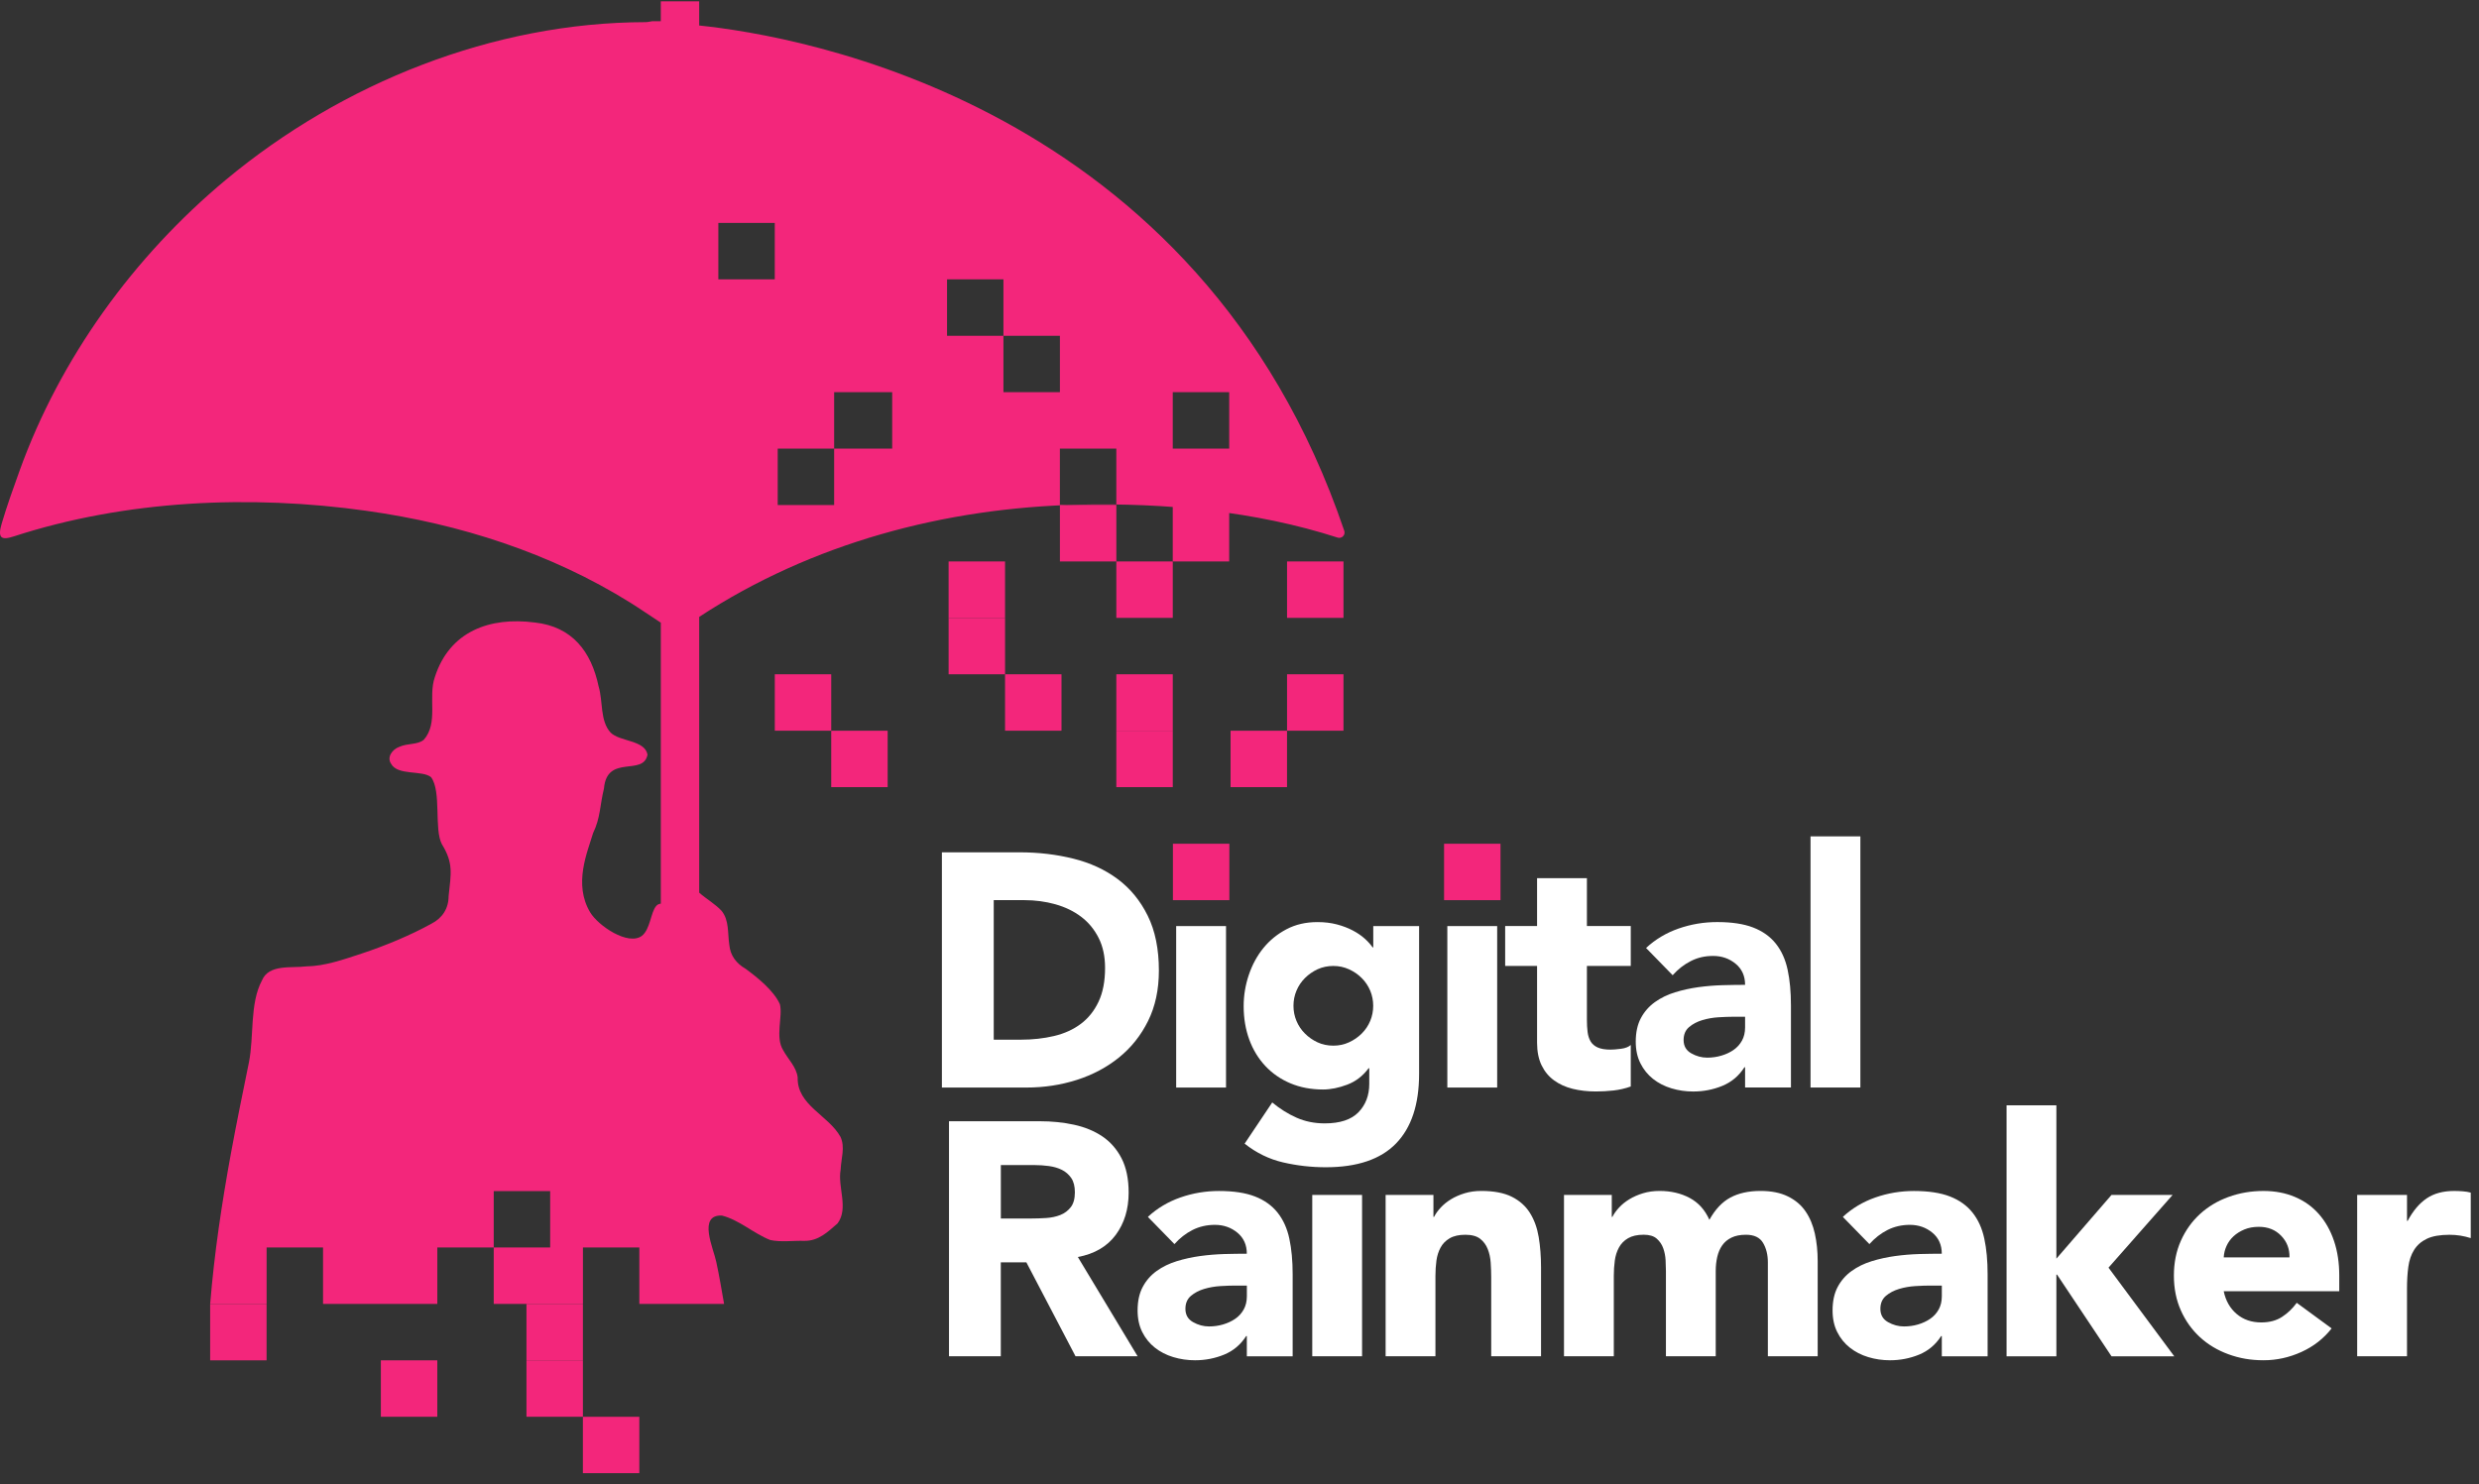 <svg xmlns="http://www.w3.org/2000/svg" width="197" height="118" viewBox="0 0 197 118" fill="none"><rect x="0" y="0" width="197" height="118" fill="#333333" stroke="none"/><g clip-path="url(#clip0_312_1961)"><path d="M21.185 103.648H16.7V108.134H21.185V103.648Z" fill="#F3267B"></path><path d="M34.751 108.133H30.266V112.618H34.751V108.133Z" fill="#F3267B"></path><path d="M46.322 103.648H41.837V108.134H46.322V103.648Z" fill="#F3267B"></path><path d="M46.322 108.133H41.837V112.618H46.322V108.133Z" fill="#F3267B"></path><path d="M50.806 112.619H46.321V117.104H50.806V112.619Z" fill="#F3267B"></path><path d="M55.562 2.027V0.103H52.512V1.686H51.836C51.836 1.686 51.824 1.686 51.816 1.688C51.683 1.7 51.514 1.76 51.297 1.76C39.202 1.782 27.208 6.588 17.959 14.284C10.642 20.373 4.788 28.447 1.554 37.42C1.052 38.811 0.553 40.203 0.135 41.617C-0.205 42.77 0.091 42.965 1.092 42.64C9.995 39.745 19.914 39.309 29.146 40.608C36.525 41.646 43.728 43.944 50.076 47.897C50.902 48.412 51.697 48.97 52.514 49.497V71.829C52.371 71.85 52.241 71.901 52.146 72.018C51.706 72.519 51.677 73.881 51.001 74.397C49.902 75.192 47.539 73.591 46.898 72.519C45.554 70.269 46.681 67.741 47.132 66.222C47.722 65.004 47.67 63.998 47.995 62.679C48.235 59.912 51.13 61.743 51.457 59.983C51.243 58.817 49.258 58.963 48.525 58.236C47.665 57.299 47.927 55.732 47.571 54.566C46.986 51.777 45.459 49.809 42.508 49.484C38.915 49.016 35.73 50.182 34.559 53.812C33.992 55.412 34.872 57.476 33.67 58.812C33.165 59.219 32.384 59.066 31.724 59.37C31.174 59.567 30.727 60.19 31.073 60.703C31.595 61.686 33.564 61.196 34.26 61.783C35.094 62.914 34.482 65.889 35.112 67.1C36.049 68.622 35.84 69.427 35.65 71.242C35.649 72.221 35.145 72.987 34.286 73.423C32.599 74.363 30.509 75.214 28.754 75.794C27.339 76.258 25.805 76.804 24.339 76.817C23.173 76.973 21.367 76.614 20.819 77.931C19.833 79.771 20.193 82.383 19.785 84.429C19.299 86.839 18.797 89.245 18.355 91.663C17.629 95.633 17.027 99.629 16.702 103.649H21.187V99.163H25.671V103.649H34.752V99.163H39.236V94.68H43.721V99.163H39.236V103.649H46.325V99.163H50.807V103.649H57.541C57.346 102.533 57.158 101.407 56.919 100.305C56.708 99.256 55.423 96.553 57.363 96.623C58.755 96.974 59.877 98.045 61.21 98.57C62.056 98.754 63.039 98.61 63.916 98.636C65.048 98.652 65.78 97.928 66.561 97.247C67.459 96.032 66.547 94.355 66.805 92.972C66.834 92.103 67.177 91.21 66.794 90.375C65.84 88.649 63.325 87.862 63.39 85.641C63.29 84.811 62.626 84.204 62.242 83.491C61.578 82.446 62.224 80.791 61.976 79.824C61.475 78.717 60.161 77.68 59.249 77.007C58.524 76.593 58.03 75.962 57.957 75.101C57.814 74.198 57.961 73.157 57.341 72.402C56.862 71.879 56.15 71.471 55.563 70.96V49.037C64.538 43.161 75.085 40.36 85.754 40.116C92.534 39.962 99.782 40.626 106.298 42.734C106.629 42.84 106.937 42.523 106.826 42.195C95.289 8.165 63.378 2.83 55.562 2.027ZM61.569 22.206H57.085V17.721H61.569V22.206ZM70.9 31.177V35.662H66.287V40.146H61.803V35.662H66.287V31.175H70.9V31.177ZM84.228 31.175H79.741V26.69H75.259V22.206H79.741V26.69H84.228V31.175ZM93.196 35.662V31.175H97.682V35.662H93.196ZM84.226 40.147V35.66H88.711V40.147H84.226Z" fill="#F3267B"></path><path d="M81.114 39.552V39.574H80.473C80.687 39.565 80.901 39.558 81.114 39.552Z" fill="#F3267B"></path><path d="M88.714 40.145H84.228V44.63H88.714V40.145Z" fill="#F3267B"></path><path d="M79.869 49.114H75.384V53.599H79.869V49.114Z" fill="#F3267B"></path><path d="M79.869 58.084H84.355V53.599H79.869V58.084Z" fill="#F3267B"></path><path d="M61.571 58.084H66.056V53.599H61.571V58.084Z" fill="#F3267B"></path><path d="M75.383 49.114H79.868V44.629H75.383V49.114Z" fill="#F3267B"></path><path d="M88.712 58.084H93.197V53.599H88.712V58.084Z" fill="#F3267B"></path><path d="M88.712 62.57H93.197V58.085H88.712V62.57Z" fill="#F3267B"></path><path d="M93.195 44.63H97.681V40.145H93.195V44.63Z" fill="#F3267B"></path><path d="M97.792 62.57H102.277V58.085H97.792V62.57Z" fill="#F3267B"></path><path d="M66.055 62.57H70.54V58.085H66.055V62.57Z" fill="#F3267B"></path><path d="M102.278 58.084H106.764V53.599H102.278V58.084Z" fill="#F3267B"></path><path d="M102.278 49.114H106.764V44.629H102.278V49.114Z" fill="#F3267B"></path><path d="M93.209 71.554H97.694V67.069H93.209V71.554Z" fill="#F3267B"></path><path d="M114.757 71.554H119.242V67.069H114.757V71.554Z" fill="#F3267B"></path><path d="M88.712 49.114H93.197V44.629H88.712V49.114Z" fill="#F3267B"></path><path d="M74.851 67.751H81.03C82.526 67.751 83.948 67.919 85.294 68.254C86.641 68.588 87.817 69.13 88.82 69.878C89.823 70.626 90.619 71.599 91.21 72.796C91.8 73.993 92.094 75.446 92.094 77.153C92.094 78.668 91.807 80.001 91.236 81.155C90.664 82.309 89.894 83.276 88.925 84.059C87.955 84.843 86.838 85.436 85.57 85.842C84.302 86.247 82.973 86.449 81.583 86.449H74.85V67.753L74.851 67.751ZM78.971 82.645H81.11C82.06 82.645 82.945 82.547 83.763 82.353C84.581 82.159 85.29 81.839 85.889 81.389C86.487 80.941 86.959 80.35 87.302 79.62C87.646 78.89 87.817 77.996 87.817 76.939C87.817 76.024 87.646 75.227 87.302 74.549C86.959 73.871 86.496 73.312 85.915 72.873C85.335 72.434 84.652 72.103 83.869 71.882C83.085 71.662 82.262 71.552 81.399 71.552H78.97V82.643L78.971 82.645Z" fill="white"></path><path d="M93.468 73.614H97.429V86.449H93.468V73.614Z" fill="white"></path><path d="M112.772 85.364C112.772 87.794 112.16 89.638 110.937 90.897C109.714 92.156 107.851 92.785 105.352 92.785C104.207 92.785 103.081 92.657 101.971 92.401C100.862 92.145 99.84 91.649 98.908 90.909L101.101 87.635C101.717 88.145 102.364 88.55 103.042 88.849C103.72 89.148 104.464 89.298 105.273 89.298C106.487 89.298 107.381 89.004 107.954 88.413C108.526 87.823 108.812 87.071 108.812 86.156V84.914H108.76C108.302 85.531 107.734 85.967 107.057 86.221C106.379 86.475 105.741 86.605 105.142 86.605C104.191 86.605 103.329 86.441 102.554 86.116C101.779 85.791 101.114 85.333 100.56 84.743C100.005 84.153 99.578 83.454 99.279 82.643C98.981 81.834 98.831 80.944 98.831 79.976C98.831 79.132 98.967 78.304 99.241 77.494C99.514 76.685 99.9 75.972 100.403 75.355C100.905 74.739 101.517 74.241 102.238 73.864C102.959 73.485 103.778 73.297 104.694 73.297C105.258 73.297 105.772 73.359 106.239 73.482C106.706 73.605 107.123 73.764 107.493 73.958C107.863 74.152 108.18 74.368 108.444 74.605C108.707 74.842 108.92 75.076 109.077 75.305H109.13V73.614H112.773V85.366L112.772 85.364ZM102.789 79.951C102.789 80.374 102.868 80.774 103.027 81.153C103.185 81.532 103.41 81.867 103.7 82.156C103.991 82.448 104.324 82.68 104.703 82.856C105.082 83.031 105.5 83.119 105.957 83.119C106.415 83.119 106.811 83.031 107.197 82.856C107.584 82.68 107.923 82.446 108.214 82.156C108.506 81.865 108.729 81.532 108.888 81.153C109.046 80.774 109.125 80.374 109.125 79.951C109.125 79.529 109.046 79.129 108.888 78.75C108.729 78.371 108.504 78.036 108.214 77.747C107.925 77.455 107.584 77.223 107.197 77.047C106.811 76.871 106.396 76.784 105.957 76.784C105.518 76.784 105.08 76.871 104.703 77.047C104.324 77.223 103.99 77.457 103.7 77.747C103.409 78.036 103.185 78.372 103.027 78.75C102.868 79.129 102.789 79.529 102.789 79.951Z" fill="white"></path><path d="M115.016 73.614H118.977V86.449H115.016V73.614Z" fill="white"></path><path d="M129.593 76.782H126.108V81.059C126.108 81.412 126.125 81.732 126.161 82.023C126.196 82.314 126.275 82.564 126.398 82.775C126.521 82.986 126.711 83.15 126.965 83.264C127.221 83.378 127.56 83.435 127.982 83.435C128.193 83.435 128.47 83.413 128.814 83.368C129.157 83.325 129.416 83.224 129.593 83.065V86.365C129.153 86.524 128.695 86.629 128.221 86.683C127.744 86.735 127.279 86.761 126.822 86.761C126.153 86.761 125.537 86.69 124.973 86.55C124.409 86.41 123.916 86.185 123.494 85.877C123.071 85.569 122.742 85.168 122.503 84.675C122.266 84.182 122.147 83.584 122.147 82.88V76.78H119.612V73.611H122.147V69.808H126.108V73.611H129.593V76.78V76.782Z" fill="white"></path><path d="M138.678 84.837H138.625C138.185 85.524 137.599 86.017 136.869 86.316C136.138 86.615 135.368 86.764 134.558 86.764C133.958 86.764 133.382 86.681 132.827 86.513C132.273 86.347 131.784 86.096 131.362 85.761C130.94 85.427 130.606 85.013 130.359 84.519C130.113 84.026 129.989 83.455 129.989 82.803C129.989 82.063 130.125 81.439 130.399 80.928C130.672 80.418 131.042 79.996 131.508 79.66C131.975 79.326 132.507 79.065 133.106 78.88C133.704 78.695 134.325 78.56 134.967 78.47C135.61 78.382 136.252 78.33 136.895 78.312C137.537 78.295 138.132 78.285 138.678 78.285C138.678 77.581 138.427 77.022 137.926 76.609C137.423 76.196 136.83 75.988 136.143 75.988C135.456 75.988 134.898 76.125 134.36 76.398C133.823 76.671 133.344 77.045 132.921 77.52L130.809 75.355C131.549 74.668 132.411 74.153 133.397 73.809C134.384 73.466 135.405 73.295 136.46 73.295C137.622 73.295 138.578 73.44 139.326 73.731C140.074 74.021 140.673 74.449 141.121 75.011C141.57 75.575 141.882 76.266 142.058 77.084C142.234 77.902 142.322 78.849 142.322 79.922V86.444H138.678V84.834V84.837ZM137.701 80.823C137.402 80.823 137.028 80.837 136.579 80.863C136.131 80.889 135.699 80.965 135.285 81.088C134.87 81.211 134.519 81.396 134.228 81.643C133.937 81.889 133.792 82.233 133.792 82.672C133.792 83.148 133.994 83.499 134.399 83.729C134.804 83.959 135.226 84.073 135.667 84.073C136.054 84.073 136.428 84.02 136.789 83.914C137.149 83.808 137.471 83.66 137.753 83.466C138.035 83.271 138.259 83.026 138.427 82.726C138.593 82.427 138.678 82.074 138.678 81.669V80.825H137.701V80.823Z" fill="white"></path><path d="M143.878 66.483H147.839V86.447H143.878V66.483Z" fill="white"></path><path d="M75.416 89.128H82.646C83.596 89.128 84.497 89.22 85.35 89.405C86.204 89.59 86.951 89.898 87.594 90.328C88.236 90.76 88.746 91.341 89.124 92.069C89.501 92.8 89.691 93.71 89.691 94.801C89.691 96.12 89.347 97.242 88.662 98.166C87.976 99.089 86.973 99.674 85.654 99.921L90.404 107.811H85.469L81.563 100.343H79.531V107.811H75.414V89.129L75.416 89.128ZM79.532 96.859H81.961C82.331 96.859 82.722 96.846 83.135 96.82C83.548 96.793 83.922 96.713 84.257 96.582C84.591 96.45 84.868 96.243 85.089 95.963C85.309 95.682 85.418 95.286 85.418 94.775C85.418 94.3 85.321 93.921 85.129 93.641C84.934 93.359 84.688 93.145 84.389 92.994C84.09 92.844 83.746 92.743 83.36 92.69C82.973 92.638 82.594 92.612 82.226 92.612H79.534V96.859H79.532Z" fill="white"></path><path d="M99.085 106.202H99.032C98.591 106.888 98.008 107.381 97.277 107.68C96.547 107.978 95.778 108.128 94.968 108.128C94.37 108.128 93.794 108.045 93.239 107.877C92.684 107.71 92.197 107.459 91.775 107.125C91.353 106.791 91.019 106.378 90.772 105.885C90.526 105.393 90.402 104.82 90.402 104.17C90.402 103.432 90.538 102.806 90.811 102.296C91.083 101.786 91.453 101.364 91.918 101.03C92.384 100.695 92.917 100.436 93.515 100.251C94.112 100.067 94.734 99.931 95.374 99.843C96.017 99.755 96.658 99.703 97.3 99.684C97.943 99.668 98.536 99.658 99.082 99.658C99.082 98.954 98.83 98.396 98.33 97.984C97.829 97.571 97.234 97.364 96.549 97.364C95.898 97.364 95.303 97.501 94.767 97.772C94.231 98.045 93.752 98.419 93.33 98.894L91.219 96.731C91.959 96.045 92.82 95.531 93.804 95.187C94.789 94.843 95.811 94.672 96.866 94.672C98.028 94.672 98.981 94.817 99.729 95.108C100.476 95.398 101.074 95.825 101.524 96.389C101.972 96.953 102.285 97.641 102.46 98.46C102.636 99.278 102.724 100.224 102.724 101.296V107.814H99.083V106.203L99.085 106.202ZM98.108 102.191C97.809 102.191 97.434 102.205 96.986 102.231C96.538 102.258 96.106 102.333 95.693 102.456C95.28 102.58 94.928 102.764 94.638 103.011C94.348 103.258 94.202 103.601 94.202 104.04C94.202 104.515 94.404 104.868 94.809 105.096C95.213 105.325 95.636 105.439 96.076 105.439C96.462 105.439 96.837 105.387 97.197 105.281C97.558 105.174 97.878 105.026 98.16 104.832C98.442 104.64 98.665 104.393 98.833 104.094C99 103.795 99.085 103.444 99.085 103.039V102.194H98.108V102.191Z" fill="white"></path><path d="M104.282 94.986H108.24V107.81H104.282V94.986Z" fill="white"></path><path d="M110.112 94.986H113.912V96.727H113.964C114.087 96.48 114.263 96.235 114.493 95.987C114.721 95.741 114.993 95.522 115.311 95.328C115.627 95.135 115.987 94.977 116.392 94.853C116.796 94.73 117.237 94.668 117.711 94.668C118.714 94.668 119.523 94.823 120.14 95.131C120.754 95.439 121.235 95.866 121.577 96.411C121.921 96.957 122.153 97.599 122.277 98.337C122.4 99.077 122.462 99.876 122.462 100.738V107.81H118.503V101.53C118.503 101.16 118.489 100.778 118.463 100.382C118.437 99.986 118.359 99.621 118.226 99.286C118.094 98.952 117.892 98.679 117.619 98.468C117.346 98.257 116.955 98.152 116.445 98.152C115.935 98.152 115.522 98.245 115.205 98.43C114.887 98.614 114.645 98.861 114.479 99.169C114.311 99.477 114.202 99.824 114.149 100.211C114.097 100.597 114.071 101.003 114.071 101.425V107.81H110.112V94.986Z" fill="white"></path><path d="M124.284 94.986H128.084V96.727H128.136C128.259 96.48 128.435 96.235 128.665 95.987C128.893 95.741 129.165 95.522 129.483 95.328C129.799 95.135 130.159 94.977 130.564 94.853C130.968 94.73 131.409 94.668 131.883 94.668C132.78 94.668 133.577 94.853 134.271 95.223C134.966 95.593 135.49 96.174 135.841 96.964C136.299 96.137 136.852 95.548 137.504 95.197C138.154 94.846 138.955 94.668 139.906 94.668C140.767 94.668 141.493 94.813 142.083 95.105C142.672 95.394 143.139 95.79 143.482 96.292C143.826 96.793 144.071 97.383 144.222 98.06C144.371 98.738 144.447 99.463 144.447 100.237V107.81H140.488V100.342C140.488 99.744 140.361 99.229 140.106 98.798C139.851 98.366 139.398 98.151 138.747 98.151C138.29 98.151 137.908 98.226 137.6 98.376C137.291 98.525 137.045 98.731 136.86 98.995C136.675 99.258 136.544 99.567 136.464 99.918C136.385 100.271 136.345 100.639 136.345 101.026V107.807H132.387V101.026C132.387 100.798 132.378 100.516 132.361 100.181C132.344 99.847 132.282 99.531 132.176 99.231C132.071 98.932 131.899 98.676 131.661 98.465C131.424 98.254 131.076 98.149 130.62 98.149C130.11 98.149 129.697 98.242 129.38 98.426C129.062 98.611 128.82 98.858 128.654 99.166C128.486 99.474 128.376 99.821 128.324 100.208C128.272 100.594 128.245 100.999 128.245 101.422V107.807H124.287V94.983L124.284 94.986Z" fill="white"></path><path d="M154.312 106.202H154.26C153.819 106.888 153.235 107.381 152.505 107.68C151.774 107.978 151.006 108.128 150.195 108.128C149.597 108.128 149.021 108.045 148.466 107.877C147.912 107.71 147.425 107.459 147.003 107.125C146.581 106.791 146.246 106.378 146 105.885C145.753 105.393 145.63 104.82 145.63 104.17C145.63 103.432 145.765 102.806 146.038 102.296C146.311 101.786 146.681 101.364 147.146 101.03C147.611 100.695 148.144 100.436 148.742 100.251C149.34 100.067 149.961 99.931 150.602 99.843C151.244 99.755 151.885 99.703 152.528 99.684C153.17 99.668 153.764 99.658 154.309 99.658C154.309 98.954 154.058 98.396 153.557 97.984C153.056 97.571 152.462 97.364 151.776 97.364C151.126 97.364 150.531 97.501 149.995 97.772C149.459 98.045 148.98 98.419 148.557 98.894L146.446 96.731C147.186 96.045 148.047 95.531 149.032 95.187C150.016 94.843 151.038 94.672 152.093 94.672C153.255 94.672 154.209 94.817 154.956 95.108C155.703 95.398 156.301 95.825 156.751 96.389C157.2 96.953 157.512 97.641 157.688 98.46C157.864 99.278 157.951 100.224 157.951 101.296V107.814H154.311V106.203L154.312 106.202ZM153.335 102.191C153.036 102.191 152.662 102.205 152.214 102.231C151.765 102.258 151.334 102.333 150.921 102.456C150.508 102.58 150.155 102.764 149.865 103.011C149.576 103.258 149.429 103.601 149.429 104.04C149.429 104.515 149.631 104.868 150.036 105.096C150.44 105.325 150.864 105.439 151.303 105.439C151.69 105.439 152.064 105.387 152.425 105.281C152.785 105.174 153.106 105.026 153.388 104.832C153.67 104.64 153.893 104.393 154.061 104.094C154.227 103.795 154.312 103.444 154.312 103.039V102.194H153.335V102.191Z" fill="white"></path><path d="M159.457 87.862H163.415V100.052L167.796 94.986H172.651L167.558 100.766L172.783 107.812H167.796L163.468 101.32H163.415V107.812H159.457V87.863V87.862Z" fill="white"></path><path d="M185.29 105.594C184.656 106.403 183.855 107.029 182.888 107.468C181.92 107.907 180.917 108.127 179.88 108.127C178.843 108.127 177.966 107.969 177.096 107.653C176.225 107.336 175.469 106.884 174.826 106.294C174.184 105.705 173.678 104.997 173.309 104.169C172.939 103.342 172.754 102.419 172.754 101.399C172.754 100.379 172.939 99.456 173.309 98.629C173.678 97.801 174.184 97.094 174.826 96.504C175.469 95.915 176.225 95.461 177.096 95.145C177.966 94.829 178.894 94.67 179.88 94.67C180.794 94.67 181.626 94.829 182.373 95.145C183.12 95.461 183.753 95.915 184.273 96.504C184.792 97.094 185.193 97.801 185.473 98.629C185.755 99.456 185.895 100.379 185.895 101.399V102.639H176.712C176.871 103.396 177.213 103.998 177.741 104.447C178.27 104.895 178.92 105.12 179.694 105.12C180.344 105.12 180.894 104.975 181.342 104.684C181.791 104.394 182.182 104.02 182.516 103.562L185.287 105.594H185.29ZM181.94 99.948C181.957 99.279 181.738 98.707 181.281 98.233C180.823 97.758 180.234 97.521 179.512 97.521C179.073 97.521 178.684 97.592 178.352 97.732C178.017 97.872 177.731 98.052 177.493 98.273C177.256 98.493 177.071 98.747 176.939 99.038C176.806 99.328 176.732 99.632 176.714 99.949H181.938L181.94 99.948Z" fill="white"></path><path d="M187.321 94.986H191.279V97.045H191.332C191.754 96.253 192.254 95.66 192.835 95.264C193.416 94.868 194.145 94.67 195.025 94.67C195.253 94.67 195.482 94.68 195.71 94.697C195.938 94.713 196.149 94.749 196.344 94.801V98.416C196.062 98.328 195.784 98.262 195.513 98.219C195.24 98.176 194.954 98.153 194.655 98.153C193.898 98.153 193.301 98.259 192.86 98.468C192.419 98.68 192.082 98.974 191.845 99.353C191.607 99.732 191.453 100.183 191.382 100.712C191.311 101.24 191.278 101.82 191.278 102.453V107.81H187.319V94.986H187.321Z" fill="white"></path></g><defs><clipPath id="clip0_312_1961"><rect width="196.348" height="117" fill="white" transform="translate(0 0.103)"></rect></clipPath></defs></svg>